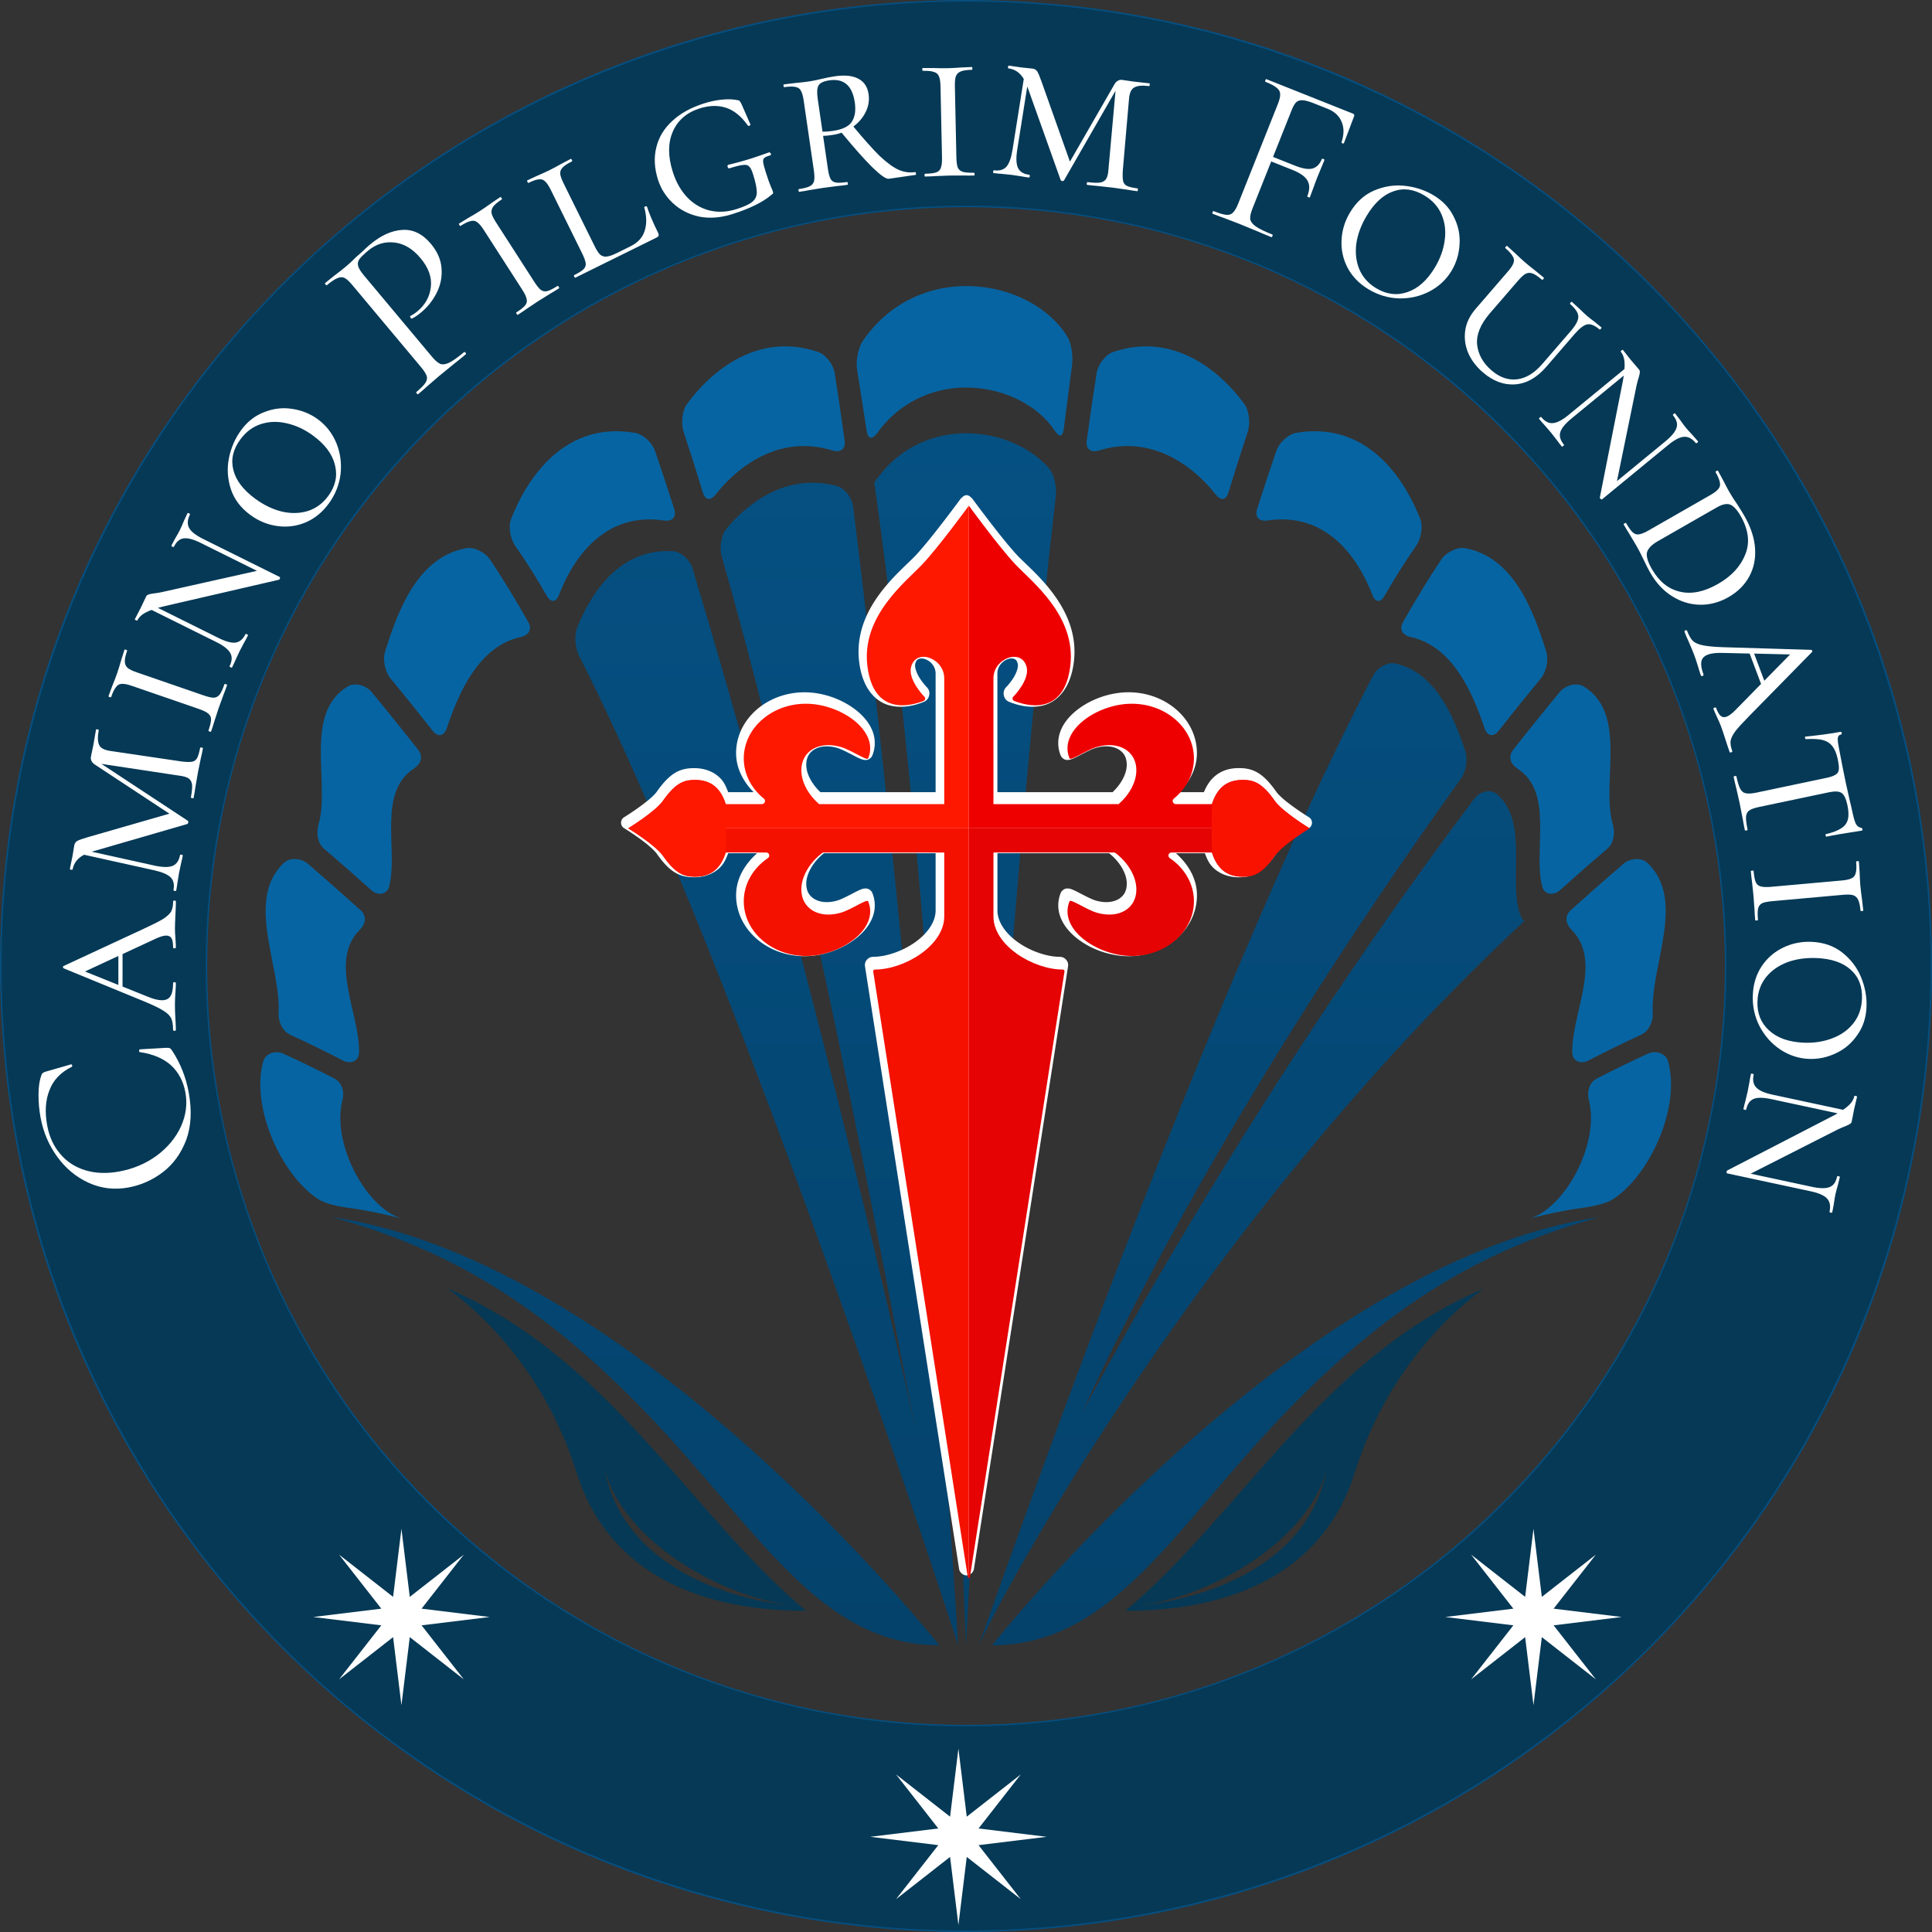 <?xml version="1.0" encoding="UTF-8"?>
<svg width="600" height="600" version="1.1" viewBox="0 0 158.75 158.75" xmlns="http://www.w3.org/2000/svg" xmlns:xlink="http://www.w3.org/1999/xlink">
 <rect x="0" y="0" width="158.75" height="158.75" fill="#333333" stroke="none"/>
 <defs>
  <linearGradient id="a" x2="1" gradientTransform="matrix(1.182e-8 -263.26 263.26 1.182e-8 146.73 263.32)" gradientUnits="userSpaceOnUse" xlink:href="#b"/>
  <linearGradient id="b" x2="1" gradientTransform="matrix(1.182e-8 -263.26 263.26 1.182e-8 146.73 263.32)" gradientUnits="userSpaceOnUse">
   <stop stop-color="rgb(4,66,107)" offset="0"/>
   <stop stop-color="rgb(5,82,133)" offset="1"/>
  </linearGradient>
 </defs>
 <g transform="translate(-62.971 -42.598)" clip-rule="evenodd" stroke-linejoin="round" stroke-miterlimit="2">
  <g fill-rule="evenodd">
   <path d="m142.35 42.598c-43.836 1.12e-4 -79.375 35.539-79.375 79.375-5.31e-4 43.836 35.539 79.377 79.375 79.377 43.836-1.1e-4 79.376-35.54 79.375-79.377-1e-4 -43.836-35.539-79.375-79.375-79.375zm0 0.254c43.699 1.11e-4 79.121 35.422 79.121 79.121 5.3e-4 43.699-35.422 79.123-79.121 79.123-43.699-1.1e-4 -79.122-35.424-79.121-79.123 1.08e-4 -43.699 35.422-79.121 79.121-79.121zm0 16.52c-34.573-3.52e-4 -62.603 28.028-62.604 62.602-3.48e-4 34.574 28.03 62.604 62.604 62.604 34.573-2.9e-4 62.602-28.03 62.602-62.604-2.9e-4 -34.573-28.029-62.601-62.602-62.602zm0 0.254c34.435 2.93e-4 62.347 27.912 62.348 62.348 3.5e-4 34.436-27.912 62.349-62.348 62.35-34.436 3.5e-4 -62.35-27.913-62.35-62.35 2.85e-4 -34.436 27.914-62.348 62.35-62.348z" color="#000000" fill="#054e7f" style="-inkscape-stroke:none;paint-order:stroke fill markers"/>
   <path d="m142.35 42.725a79.248 79.248 0 0 0-79.248 79.248 79.248 79.248 0 0 0 79.248 79.249 79.248 79.248 0 0 0 79.248-79.249 79.248 79.248 0 0 0-79.248-79.248zm0 16.773a62.476 62.476 0 0 1 62.475 62.475 62.476 62.476 0 0 1-62.475 62.476 62.476 62.476 0 0 1-62.477-62.476 62.476 62.476 0 0 1 62.477-62.475z" color="#000000" fill="#053956" style="-inkscape-stroke:none;paint-order:stroke fill markers"/>
  </g>
  <g transform="matrix(.595 0 0 .595 52.228 31.856)" fill-rule="evenodd" stroke-width=".624">
   <g transform="matrix(.713 0 0 .713 46.795 57.516)" fill="#0764a2">
    <path d="m121.36 16.896c0.634 3.972 1.277 8.364 1.925 13.11 0.225 1.642-0.812 2.381-2.395 1.892-11.023-3.406-19.186 4.184-22.553 8.495-1.02 1.306-2.03 1.216-2.513-0.369-1.234-4.04-2.471-7.946-3.708-11.68-0.522-1.573-0.355-4.053 0.611-5.398 3.557-4.951 12.732-14.377 25.372-10.141 1.571 0.526 3 2.455 3.261 4.091z"/>
    <path d="m67.996 59.8c2.042-5.346 7.773-16.179 20.253-14.337 1.639 0.242 2.529-0.645 2.027-2.224-1.257-3.954-2.497-7.717-3.715-11.255-0.539-1.567-2.276-3.23-3.91-3.503-14.748-2.466-21.63 10.696-23.964 16.68-0.602 1.543-0.139 3.901 0.818 5.254 1.952 2.76 3.987 5.993 6.085 9.628 0.829 1.435 1.815 1.305 2.406-0.243z"/>
    <path d="m49.924 50.835c-9.214 1.761-13.051 11.681-15.649 20.036-0.492 1.582-0.01 3.898 1.046 5.175 2.77 3.35 5.491 6.732 8.164 10.136 1.023 1.304 2.23 1.076 2.752-0.496 2.402-7.221 6.334-15.884 14.257-17.633 1.617-0.358 2.327-1.493 1.51-2.934-2.55-4.492-5.023-8.551-7.395-12.088-0.923-1.376-3.058-2.507-4.685-2.196z"/>
    <path d="m27.015 77.617c-8.646 5.303-3.296 18.653-5.63 26.736-0.46 1.592-0.22 3.58 1.039 4.657 3.138 2.683 6.204 5.373 9.205 8.068 1.233 1.106 3.017 0.884 3.434-0.72 1.819-7.001-2.361-18.154 4.772-22.824 1.386-0.908 1.886-2.328 0.863-3.632-2.966-3.781-5.979-7.525-9.037-11.218-1.057-1.277-3.234-1.933-4.646-1.067z"/>
    <path d="m165.73 27.71c0.534-4.166 1.063-8.272 1.6-12.289 0.22-1.643-0.066-4.246-0.949-5.648-7.14-11.341-28.731-14.789-39.525 0.839-0.941 1.364-1.416 3.889-1.168 5.527 0.398 2.643 1.04 6.554 1.863 11.947 0.25 1.638 1.082 1.775 2.053 0.433 9.499-13.131 27.916-10.107 34.353-0.483 0.921 1.378 1.563 1.317 1.773-0.326z"/>
    <path d="m37.425 180.65c-0.026-6e-3 -1.354-0.412-2.716-1.355-5.719-3.961-10.556-14.199-8.686-21.567 0.407-1.606-0.066-3.406-1.539-4.165-3.252-1.678-6.563-3.294-9.931-4.838-1.506-0.69-3.435-0.064-3.881 1.532-2.463 8.82 3.51 22.006 10.652 26.656 1.388 0.904 4.027 1.431 5.669 1.653 2.528 0.341 5.05 0.807 7.563 1.381 1.615 0.369 2.894 0.709 2.869 0.703z"/>
    <path d="m29.239 148.51c0.127-7.652-5.919-17.684 0.13-23.759 1.17-1.174 1.388-2.71 0.155-3.817-3.32-2.983-6.712-5.974-10.192-8.974-1.255-1.082-3.475-1.306-4.676-0.164-7.547 7.179-0.513 19.971-1.005 29.07-0.09 1.654 0.734 3.498 2.238 4.193 3.501 1.617 6.917 3.293 10.256 5.018 1.472 0.76 3.066 0.089 3.094-1.567z"/>
    <path d="m172.1 16.896c-0.634 3.972-1.277 8.364-1.925 13.11-0.224 1.642 0.812 2.381 2.395 1.892 11.024-3.407 19.187 4.185 22.554 8.496 1.02 1.306 2.029 1.215 2.512-0.37 1.234-4.04 2.471-7.946 3.708-11.68 0.522-1.573 0.355-4.053-0.611-5.398-3.557-4.951-12.732-14.377-25.371-10.141-1.571 0.526-3 2.455-3.262 4.091z"/>
    <path d="m227.87 60.043c2.098-3.635 4.133-6.868 6.085-9.628 0.957-1.353 1.42-3.711 0.818-5.254-2.334-5.984-9.216-19.146-23.964-16.68-1.634 0.273-3.371 1.936-3.91 3.503-1.218 3.538-2.458 7.301-3.715 11.255-0.502 1.579 0.388 2.466 2.027 2.224 12.48-1.842 18.211 8.991 20.252 14.337 0.592 1.548 1.578 1.678 2.407 0.243z"/>
    <path d="m238.85 53.031c-2.372 3.537-4.846 7.596-7.395 12.088-0.818 1.441-0.108 2.576 1.51 2.934 7.924 1.75 11.855 10.414 14.257 17.635 0.523 1.572 1.729 1.798 2.752 0.495 2.673-3.405 5.393-6.787 8.163-10.136 1.056-1.277 1.539-3.594 1.047-5.176-2.598-8.355-6.435-18.275-15.649-20.036-1.627-0.311-3.762 0.82-4.685 2.196z"/>
    <path d="m261.8 78.684c-3.058 3.693-6.071 7.437-9.038 11.218-1.022 1.304-0.522 2.724 0.864 3.632 7.133 4.67 2.952 15.823 4.772 22.824 0.417 1.604 2.201 1.826 3.434 0.72 3.001-2.695 6.067-5.385 9.205-8.068 1.259-1.077 1.499-3.065 1.039-4.657-2.334-8.084 3.016-21.434-5.631-26.736-1.413-0.866-3.588-0.21-4.645 1.067z"/>
    <path d="m258.9 179.94c2.513-0.574 5.035-1.04 7.563-1.381 1.642-0.222 4.281-0.749 5.669-1.653 7.142-4.65 13.115-17.836 10.651-26.656-0.446-1.596-2.375-2.222-3.881-1.532-3.368 1.544-6.678 3.16-9.931 4.838-1.473 0.759-1.945 2.559-1.538 4.165 1.87 7.368-2.967 17.606-8.686 21.567-1.362 0.943-2.689 1.349-2.714 1.355-0.026 6e-3 1.252-0.334 2.867-0.703z"/>
    <path d="m267.31 150.08c3.338-1.725 6.755-3.401 10.256-5.018 1.504-0.695 2.328-2.539 2.238-4.193-0.492-9.099 6.542-21.891-1.006-29.07-1.201-1.142-3.421-0.918-4.675 0.164-3.48 3-6.872 5.991-10.192 8.974-1.233 1.107-1.015 2.643 0.154 3.817 6.05 6.075 4e-3 16.107 0.131 23.759 0.028 1.656 1.622 2.327 3.094 1.567z"/>
   </g>
   <g transform="matrix(.713 0 0 .713 46.795 57.516)" fill="#053956" fill-rule="nonzero">
    <path d="m76.785 229.17c3.625 14 22.435 24.75 36.625 26.5-15.557-1.587-33.375-9.125-36.625-26.5zm-30.424-34.961c2.893 2.169 17.962 13.171 25.043 35.749 5.571 17.765 21.481 26.686 44.381 26.684-22.66-19.044-37.966-48.934-69.424-62.433z"/>
    <path d="m216.68 229.17c-3.625 14-22.436 24.75-36.625 26.5 15.555-1.587 33.375-9.125 36.625-26.5zm30.423-34.961c-2.893 2.169-17.962 13.171-25.043 35.749-5.571 17.765-21.481 26.686-44.38 26.684 22.659-19.044 37.965-48.934 69.423-62.433z"/>
   </g>
   <g clip-rule="evenodd" fill="url(#a)" fill-rule="evenodd" stroke-linejoin="round" stroke-miterlimit="2">
    <path transform="matrix(.713 0 0 .713 46.795 57.516)" d="m121.72 38.773c-10.171-2.695-17.816 4-21.333 8.305-1.048 1.283-1.372 3.728-0.917 5.321 18.05 63.181 29.667 130.2 37.634 169.45-8.448-38.748-25.457-108.04-43.298-167.16-0.479-1.587-2.185-3.186-3.839-3.28-10.927-0.617-16.28 9.283-18.474 14.77-0.615 1.539-0.394 4.015 0.356 5.493 31.377 61.759 73.431 191.64 73.431 191.64s-6.388-108.39-20.355-220.59c-0.204-1.644-1.604-3.53-3.205-3.954z"/>
    <path transform="matrix(.713 0 0 .713 46.795 57.516)" d="m67.821 75.513c-0.766-1.47-2.757-2.699-4.373-2.332-7.574 1.718-11.186 9.942-13.505 16.99-0.518 1.574-0.115 3.949 0.851 5.294 44.424 61.831 67.222 109.02 73.354 122.83 0.027 0.058-30.855-59.111-75.995-119.01-0.998-1.323-3.087-1.882-4.338-0.796-5.81 5.042-2.644 15.087-4.091 21.923-0.343 1.621-1.083 2.743-1.184 2.651s0.802 0.747 2.007 1.884c61.59 58.1 99.35 128.84 103.64 138.38-3.785-10.325-43.478-124.67-76.37-187.8z"/>
    <path transform="matrix(.713 0 0 .713 46.795 57.516)" d="m162.78 35.23c-7.027-7.863-22.743-10.036-31.934 0.535-1.088 1.25-1.817 2.369-1.82 2.346-2e-3 -0.023 0.184 1.289 0.413 2.93 4.72 33.905 12.567 101.25 17.347 222.28 0 0 6.278-126.4 17.417-222.69 0.19-1.646-0.319-4.161-1.423-5.397z"/>
    <path transform="matrix(.713 0 0 .713 46.795 57.516)" d="m38.337 128.99c-1.212-1.129-3.289-1.196-4.168 0.209-3.924 6.275 1.154 15.458 1.011 22.547-0.033 1.657 0.709 3.65 2.121 4.518 47.522 29.192 67.315 54.723 84.47 77.189 0 0-32.975-40.425-85.448-73.263-1.405-0.879-3.192-0.373-3.497 1.255-1.111 5.935 2.176 13.444 6.565 18.304 1.111 1.23 3.435 2.483 5.002 3.02 52.766 18.063 98.451 80.55 98.451 80.55s-0.038-0.071-0.093-0.174c-20.518-38.86-51.761-85.1-104.41-134.16z"/>
    <path transform="matrix(.713 0 0 .713 46.795 57.516)" d="m24.013 180.39c22.406 6.244 40.504 16.635 61.473 38.571 20.968 21.935 32.951 44.353 56.127 44.353 0 0-58.8-74.245-117.6-82.924z"/>
    <path transform="matrix(.713 0 0 .713 46.795 57.516)" d="m168.53 42.727c-13.968 112.2-20.354 220.59-20.354 220.59s42.054-129.88 73.43-191.64c0.75-1.478 0.971-3.954 0.356-5.493-2.194-5.487-7.547-15.387-18.474-14.77-1.654 0.094-3.361 1.693-3.839 3.28-17.841 59.128-34.85 128.41-43.298 167.16 7.968-39.258 19.584-106.27 37.634-169.45 0.455-1.593 0.131-4.038-0.917-5.321-3.517-4.305-11.162-11-21.333-8.305-1.601 0.424-3.001 2.31-3.205 3.954z"/>
    <path transform="matrix(.713 0 0 .713 46.795 57.516)" d="m149.27 263.32c4.293-9.539 42.054-80.276 103.64-138.38 1.205-1.137 2.108-1.976 2.007-1.884s-0.841-1.03-1.184-2.651c-1.448-6.836 1.719-16.881-4.091-21.923-1.251-1.086-3.34-0.527-4.337 0.796-45.142 59.904-76.023 119.07-75.996 119.01 6.133-13.805 28.93-60.998 73.354-122.83 0.966-1.345 1.369-3.72 0.851-5.294-2.318-7.048-5.932-15.272-13.505-16.99-1.616-0.367-3.608 0.862-4.373 2.332-32.892 63.133-72.586 177.48-76.37 187.8z"/>
    <path transform="matrix(.713 0 0 .713 46.795 57.516)" d="m150.71 263.14c-0.056 0.103-0.093 0.174-0.093 0.174s45.684-62.487 98.449-80.55c1.568-0.537 3.892-1.79 5.003-3.02 4.389-4.86 7.676-12.369 6.565-18.304-0.305-1.628-2.092-2.134-3.496-1.255-52.498 32.869-86.232 74.288-86.232 74.288 17.341-22.713 37.007-48.577 85.253-78.215 1.412-0.867 2.154-2.86 2.12-4.517-0.143-7.089 4.935-16.272 1.012-22.547-0.878-1.405-2.956-1.338-4.168-0.209-52.653 49.055-83.896 95.295-104.41 134.16z"/>
    <path transform="matrix(.713 0 0 .713 46.795 57.516)" d="m151.85 263.32c23.176 0 35.159-22.418 56.127-44.353 20.968-21.936 39.067-32.327 61.472-38.571-58.8 8.679-117.6 82.924-117.6 82.924z"/>
   </g>
  </g>
  <g fill="#ffffff">
   <path d="m135.09 121.82 2e-3 4e-3c1.6e-4 1e-3 -2e-3 9e-4 -2e-3 2e-3z" color="#000000" style="-inkscape-stroke:none"/>
   <path d="m146.41 99.805c-4.8e-4 5.49e-4 4.9e-4 0.001 0 2e-3l-0.019 0.021s0.019-0.023 0.019-0.023z" color="#000000" style="-inkscape-stroke:none"/>
   <path d="m138.37 99.805c5.2e-4 5.16e-4 0.019 0.023 0.019 0.023l-0.019-0.021c-4.8e-4 -5.46e-4 4.9e-4 -0.001 0-2e-3z" color="#000000" style="-inkscape-stroke:none"/>
   <path d="m142.39 83.285a0.529 0.529 0 0 0-0.41 0.252l-0.018-0.033s-2.476 3.377-3.754 4.734c-1.249 1.327-5.169 4.299-4.644 8.719 0.266 2.238 1.367 3.321 2.533 3.611s2.273-0.092 2.791-0.301c0.453-0.182 0.598-0.802 0.273-1.166a0.529 0.529 0 0 0-0.019-0.021s-0.31-0.313-0.586-0.74c-0.276-0.427-0.449-0.932-0.377-1.207 0.068-0.258 0.163-0.336 0.289-0.389 0.126-0.052 0.321-0.056 0.537 0.021 0.432 0.155 0.854 0.596 0.844 1.195a0.529 0.529 0 0 0 0 0.008v9.723h-9.465c-0.704-0.666-1.164-1.511-1.164-2.246 0-0.62 0.251-1.021 0.684-1.275s1.084-0.341 1.863-0.115c0.33 0.096 0.864 0.372 1.311 0.605 0.223 0.117 0.425 0.221 0.617 0.297 0.096 0.038 0.184 0.073 0.328 0.086 0.072 6e-3 0.164 0.012 0.289-0.035 0.125-0.047 0.275-0.18 0.334-0.324 0.287-0.697 0.256-1.427-2e-3 -2.062-0.257-0.635-0.723-1.184-1.295-1.643-1.145-0.918-2.737-1.496-4.279-1.496-3.061 0-5.615 2.205-5.615 5 0 1.252 0.595 2.339 1.438 3.209h-2.086c-0.155-0.387-0.3-0.796-0.66-1.158-0.473-0.476-1.191-0.818-2.131-0.818-0.487 0-1.009 0.063-1.523 0.357-0.514 0.295-0.998 0.786-1.551 1.574-0.055 0.078-0.141 0.178-0.248 0.287-0.533 0.542-1.563 1.252-2.094 1.596-0.106 0.069-0.192 0.123-0.252 0.16-0.03 0.019-0.053 0.033-0.068 0.043-8e-3 5e-3 -0.014 9e-3 -0.018 0.012-4e-3 2e-3 -6e-3 2e-3 -6e-3 2e-3a0.529 0.529 0 0 0-0.031 0.883c1.4e-4 1e-4 0.163 0.101 0.375 0.238 0.319 0.206 0.814 0.537 1.277 0.893 0.463 0.355 0.9 0.756 1.064 0.99 0.553 0.788 1.036 1.28 1.551 1.574 0.514 0.294 1.036 0.357 1.523 0.357 0.939 0 1.658-0.342 2.131-0.818 0.36-0.363 0.505-0.771 0.66-1.158h2.377c-1.007 0.897-1.728 2.073-1.728 3.459 0 2.795 2.554 5.002 5.615 5.002 1.542 0 3.135-0.578 4.279-1.496 0.572-0.459 1.037-1.009 1.295-1.645s0.289-1.366 2e-3 -2.062c-0.059-0.144-0.209-0.275-0.334-0.322-0.125-0.047-0.217-0.043-0.289-0.037-0.144 0.013-0.232 0.048-0.328 0.086-0.193 0.076-0.394 0.18-0.617 0.297-0.447 0.234-0.98 0.512-1.311 0.607-0.779 0.226-1.431 0.137-1.863-0.117-0.432-0.255-0.684-0.653-0.684-1.273 0-0.834 0.585-1.809 1.453-2.498h9.176v4.697c0 0.959-0.684 1.914-1.715 2.639-1.031 0.724-2.377 1.177-3.434 1.178a0.529 0.529 0 0 0-2e-3 0c-0.382 9.3e-4 -0.712 0.367-0.654 0.758a0.529 0.529 0 0 0 0 4e-3l7.734 49.521c0.036 0.304 0.346 0.543 0.611 0.543 0.264 0 0.571-0.239 0.609-0.539l7.736-49.525a0.529 0.529 0 0 0 0-4e-3c0.058-0.392-0.274-0.757-0.656-0.758-1.056-8.8e-4 -2.402-0.453-3.434-1.178-1.031-0.724-1.715-1.68-1.715-2.639v-4.697h9.176c0.868 0.689 1.453 1.664 1.453 2.498 0 0.62-0.251 1.019-0.684 1.273-0.432 0.255-1.086 0.343-1.865 0.117-0.33-0.096-0.862-0.374-1.309-0.607-0.223-0.117-0.425-0.221-0.617-0.297-0.096-0.038-0.184-0.073-0.328-0.086-0.072-6e-3 -0.164-0.01-0.289 0.037-0.125 0.047-0.275 0.178-0.334 0.322-0.287 0.697-0.256 1.427 2e-3 2.062 0.257 0.635 0.721 1.185 1.293 1.645 1.145 0.918 2.739 1.496 4.281 1.496 3.061 0 5.615-2.207 5.615-5.002 0-1.386-0.723-2.562-1.73-3.459h2.377c0.155 0.387 0.3 0.796 0.66 1.158 0.473 0.476 1.191 0.818 2.131 0.818 0.487 0 1.009-0.063 1.523-0.357 0.514-0.294 1-0.786 1.553-1.574 0.164-0.234 0.601-0.635 1.064-0.99 0.463-0.355 0.957-0.686 1.275-0.893 0.212-0.137 0.363-0.228 0.363-0.229a0.529 0.529 0 0 0-6e-3 -0.885c-2e-4 -1.3e-4 -0.145-0.087-0.357-0.225-0.212-0.137-0.501-0.332-0.809-0.551-0.143-0.102-0.292-0.209-0.438-0.32l-4e-3 -4e-3c-5e-3 -4e-3 -6e-3 -3e-3 -0.01-6e-3 2e-3 2e-3 -0.012-9e-3 -0.016-0.012-2.7e-4 -1.9e-4 -4e-3 -4e-3 -4e-3 -4e-3l-6e-3 -6e-3c-4e-3 -3e-3 -3e-3 -2e-3 -8e-3 -6e-3l-8e-3 -6e-3c-0.147-0.113-0.29-0.227-0.42-0.338-0.139-0.119-0.266-0.235-0.373-0.344-0.107-0.109-0.192-0.209-0.246-0.287-0.138-0.197-0.274-0.375-0.404-0.535-0.131-0.16-0.257-0.306-0.385-0.436-0.127-0.129-0.254-0.242-0.381-0.342-0.126-0.1-0.254-0.188-0.383-0.262-0.129-0.074-0.259-0.133-0.389-0.182-0.13-0.048-0.259-0.085-0.387-0.111-0.128-0.026-0.255-0.043-0.379-0.053a0.529 0.529 0 0 0-2e-3 0c-0.122-9e-3 -0.245-0.012-0.367-0.012-0.116 0-0.23 4e-3 -0.342 0.014-0.112 0.01-0.219 0.024-0.32 0.043-0.104 0.019-0.205 0.044-0.301 0.072-0.096 0.028-0.189 0.059-0.279 0.096-0.09 0.037-0.176 0.078-0.256 0.121-0.081 0.043-0.158 0.09-0.232 0.141-0.148 0.1-0.282 0.213-0.4 0.332-0.118 0.119-0.221 0.244-0.312 0.373-0.091 0.129-0.169 0.262-0.238 0.393a0.529 0.529 0 0 0-2e-3 0c-0.069 0.131-0.128 0.259-0.18 0.387-8.2e-4 2e-3 -1e-3 4e-3 -2e-3 6e-3h-2.012c0.843-0.87 1.439-1.957 1.439-3.209 0-2.795-2.554-5-5.615-5-1.542 0-3.136 0.576-4.281 1.494-0.572 0.459-1.036 1.009-1.293 1.645-0.257 0.635-0.289 1.366-2e-3 2.062 0.059 0.144 0.209 0.275 0.334 0.322 0.125 0.047 0.217 0.043 0.289 0.037 0.144-0.013 0.232-0.048 0.328-0.086 0.193-0.076 0.394-0.18 0.617-0.297 0.447-0.234 0.978-0.51 1.309-0.605 0.779-0.226 1.433-0.139 1.865 0.115s0.684 0.655 0.684 1.275c0 0.735-0.46 1.58-1.164 2.246h-9.465v-9.723a0.529 0.529 0 0 0 0-0.008c-0.01-0.6 0.41-1.04 0.842-1.195 0.216-0.077 0.413-0.074 0.539-0.021 0.126 0.052 0.222 0.13 0.289 0.389 0.072 0.275-0.103 0.78-0.379 1.207-0.276 0.427-0.584 0.74-0.584 0.74a0.529 0.529 0 0 0-0.019 0.021c-0.325 0.364-0.182 0.984 0.271 1.166 0.518 0.209 1.625 0.591 2.791 0.301s2.27-1.373 2.535-3.611c0.524-4.42-3.397-7.392-4.646-8.719-1.278-1.357-3.752-4.734-3.752-4.734l-0.016 0.031a0.529 0.529 0 0 0-0.412-0.25z" color="#000000" style="-inkscape-stroke:none"/>
  </g>
  <g transform="matrix(.015 0 0 .015 102.68 76.367)" stroke-width=".214">
   <path transform="matrix(.133 0 0 -.133 0 8e3)" d="m32599 44094c-532 758-880.3 859.6-1330.8 859.6-826.2 0-1111.9-558.2-1256.8-996h-1486.9c-118.3 0-176.4 150.3-84.3 224.5 510.1 411.4 830.1 1001.6 830.1 1658.2 0 1243.8-1146.9 2252.1-2561.8 2252.1-1414.8 0-3035.5-1102-2561.9-2252.1 46.4-112.5 697.1 346.5 1128.5 471.7 896.9 260.3 1624.1-167.9 1624.1-956.4 0-497-292.1-1015.4-730.5-1398h-5155.4v5163.2c-14.1 850.7 1160.5 1273 1365.3 488.7 140.8-538.9-554.1-1236.6-554.1-1236.6-47.3-53-27.9-136.2 38-162.7 471.7-190.2 2066.5-667 2317.9 1451.6 244 2056.5-1593.6 3458.9-2269.3 4176.7-675.7 717.9-1911.3 2410.9-1911.3 2410.9v-13288h14031c-0.4 0.2-1114.6 680.3-1431.7 1132.4" fill="#ef0000"/>
   <path transform="matrix(.133 0 0 -.133 0 8e3)" d="m7400.8 44094c531.97 758 880.33 859.6 1330.7 859.6 826.25 0 1112-558.2 1256.9-996h1486.9c118.3 0 176.4 150.3 84.3 224.5-510.1 411.4-830.1 1001.6-830.1 1658.2 0 1243.8 1146.9 2252.1 2561.8 2252.1 1414.8 0 3035.5-1102 2561.8-2252.1-46.3-112.5-697 346.5-1128.4 471.7-896.9 260.3-1624.1-167.9-1624.1-956.4 0-497 292.1-1015.4 730.5-1398h5155.4v5163.2c14.1 850.7-1160.5 1273-1365.3 488.7-140.8-538.9 554.1-1236.6 554.1-1236.6 47.3-53 27.9-136.2-38-162.7-471.7-190.2-2066.5-667-2317.9 1451.6-244 2056.5 1593.6 3458.9 2269.3 4176.7 675.7 717.9 1911.3 2410.9 1911.3 2410.9v-13288h-14031c0.33 0.2 1114.6 680.3 1431.7 1132.4" fill="#ff1800"/>
   <path transform="matrix(.133 0 0 -.133 0 8e3)" d="m2e4 42961v-30883c20 0 40 12.7 43.1 38.2l3896.7 24951c6 40.9-26.1 76.1-67.4 76.2-1208.1 0.8-2858.9 980.4-2858.9 2188.8v2632.3h4999.2c525-388.7 886.7-970.2 886.7-1524.4 0-788.6-727.2-1216.7-1624.1-956.4-431.4 125.2-1082.1 584.2-1128.5 471.7-473.6-1150.1 1147.1-2252.1 2561.9-2252.1 1414.9 0 2561.8 1008.3 2561.8 2252.1 0 724.4-389.9 1367.7-994.7 1779.2-102.9 70.1-54.1 229.9 70.4 229.9h1665.4c144.9-437.7 430.6-995.9 1256.8-995.9 450.4 0 798.8 101.5 1330.8 859.6 317.1 451.9 1431.3 1132.1 1431.7 1132.3h-14031" fill="#e50303"/>
   <path transform="matrix(.133 0 0 -.133 0 8e3)" d="m5969.1 42961c0.33-0.2 1114.6-680.4 1431.7-1132.3 531.97-758.1 880.34-859.6 1330.7-859.6 826.25 0 1112 558.2 1256.9 995.9h1665.4c124.5 0 173.3-159.8 70.4-229.9-604.8-411.5-994.7-1054.8-994.7-1779.2 0-1243.8 1146.9-2252.1 2561.8-2252.1 1414.8 0 3035.5 1102 2561.8 2252.1-46.3 112.5-697-346.5-1128.4-471.7-896.9-260.3-1624.1 167.8-1624.1 956.4 0 554.2 361.7 1135.7 886.7 1524.4h4999.2v-2632.3c0-1208.4-1650.8-2188-2858.9-2188.8-41.3-0.1-73.4-35.3-67.4-76.2l3896.7-24951c3.1-25.5 23.1-38.2 43.1-38.2v30883h-14031" fill="#f41100"/>
   <path transform="matrix(.133 0 0 -.133 0 8e3)" d="m32599 44094c-532 758-880.3 859.6-1330.8 859.6-826.2 0-1111.9-558.2-1256.8-996h-0.3c-7.4-328.1-11.1-660.3-11.1-996s3.7-667.9 11.1-996h0.3c144.9-437.7 430.6-995.9 1256.8-995.9 450.5 0 798.8 101.5 1330.8 859.6 317.1 451.9 1431.4 1132.1 1431.7 1132.3-0.3 0.2-1114.6 680.3-1431.7 1132.4" fill="#f91200"/>
   <path transform="matrix(.133 0 0 -.133 0 8e3)" d="m7400.8 44094c531.97 758 880.33 859.6 1330.7 859.6 826.25 0 1112-558.2 1256.9-996h0.31c7.35-328.1 11.1-660.3 11.1-996s-3.75-667.9-11.1-996h-0.31c-144.91-437.7-430.62-995.9-1256.9-995.9-450.41 0-798.77 101.5-1330.7 859.6-317.13 451.9-1431.4 1132.1-1431.7 1132.3 0.29 0.2 1114.6 680.3 1431.7 1132.4" fill="#ff1800"/>
  </g>
  <g fill="#ffffff" fill-rule="evenodd">
   <path d="m66.301 134.41q-0.166-0.899-0.166-1.849-3.71e-4 -0.949 0.218-1.551 0.044-0.182 0.131-0.237 0.065-0.07 0.267-0.127l2.061-0.592q0.056-0.01 0.092 0.08 0.017 0.094-0.036 0.123-1.367 0.678-1.835 1.926-0.49 1.233-0.186 2.882 0.262 1.424 1.096 2.375 0.815 0.954 2.065 1.325 1.25 0.37 2.749 0.095 1.742-0.321 3.092-1.305 1.346-1.003 1.983-2.38 0.634-1.395 0.372-2.819-0.248-1.349-1.162-2.208-0.932-0.855-2.565-1.097-0.056 0.01-0.07-0.065-0.01-0.056 0.002-0.097 0.008-0.06 0.046-0.067l2.166-0.127q0.232-4e-3 0.317 0.038 0.063 0.027 0.169 0.182 1.022 1.555 1.367 3.429 0.414 2.248-0.206 3.932-0.642 1.668-1.916 2.639-1.274 0.971-2.829 1.257-1.724 0.317-3.268-0.386-1.544-0.704-2.583-2.14-1.039-1.436-1.37-3.235zm10.895-17.737q3.5e-5 -0.076 0.114-0.076 0.114 6e-5 0.114 0.076-1.59e-4 0.343-0.039 1.105-0.038 0.762-0.039 1.105-1.41e-4 0.305 0.038 0.8 0.038 0.495 0.038 0.762-3.5e-5 0.076-0.114 0.076-0.114-5e-5 -0.114-0.076 2.29e-4 -0.495-0.114-0.724-0.133-0.248-0.457-0.248-0.286-1.4e-4 -0.8 0.228l-2.782 1.294-0.001 2.667 2.038 0.82q0.724 0.305 1.2 0.305 0.495 2.3e-4 0.705-0.343 0.21-0.343 0.21-1.048 4.4e-5 -0.095 0.114-0.095 0.114 5e-5 0.114 0.095-1.32e-4 0.286-0.038 0.781-0.038 0.533-0.039 0.991-2.21e-4 0.476 0.038 1.124 0.038 0.572 0.038 0.915-4.4e-5 0.095-0.114 0.095-0.114-6e-5 -0.114-0.095 2.65e-4 -0.591-0.152-0.934-0.171-0.343-0.647-0.629-0.476-0.305-1.486-0.725l-6.686-2.747q-0.076-0.038-0.076-0.114 3.5e-5 -0.076 0.076-0.095l6.593-3.064q1.067-0.495 1.544-0.78 0.476-0.305 0.667-0.609 0.172-0.324 0.172-0.838zm-7.242 5.75 2.743 1.106 0.001-2.381zm9.469-18.383q7e-3 -0.037 0.119-0.016 0.112 0.021 0.105 0.059-0.099 0.524-0.174 0.82l-0.226 1.101-0.221 1.277q-0.041 0.322-0.147 0.884-7e-3 0.037-0.119 0.016-0.112-0.021-0.105-0.059 0.13-0.693 0.1-1.047-0.049-0.358-0.29-0.52-0.241-0.162-0.81-0.23l-6.352-0.961 7.09 4.667q0.068 0.051 0.05 0.145-0.021 0.112-0.103 0.136l-7.75 2.246-0.082 0.023 5.211 1.154q0.989 0.205 1.454 2e-3 0.465-0.203 0.591-0.878 0.011-0.056 0.123-0.035 0.112 0.021 0.102 0.077-0.074 0.393-0.131 0.596l-0.174 0.82-0.129 0.79q-0.027 0.247-0.108 0.678-7e-3 0.037-0.119 0.016-0.112-0.021-0.105-0.059 0.13-0.693-0.229-1.051-0.359-0.358-1.345-0.582l-5.769-1.278q-0.795 0.413-0.943 1.199-0.011 0.056-0.123 0.035-0.112-0.021-0.102-0.077l0.212-1.026 0.15-0.902q0.046-0.243 0.242-0.362 0.197-0.118 0.893-0.317l6.681-1.924-6.089-4.013q-0.192-0.114-0.295-0.288-0.099-0.193-0.068-0.362l0.205-0.989 0.217-1.258q7e-3 -0.037 0.119-0.016 0.112 0.021 0.105 0.059-0.158 0.843 0.04 1.229 0.18 0.383 0.936 0.486l5.809 0.859q0.587 0.072 0.867 0.027 0.28-0.044 0.423-0.289 0.146-0.263 0.259-0.862zm0.282-4.301q0.558 0.193 0.842 0.189 0.289-0.021 0.473-0.26 0.183-0.239 0.394-0.852 0.012-0.036 0.12 0.001 0.108 0.037 0.096 0.073-0.174 0.504-0.291 0.786l-0.409 1.129-0.348 1.069q-0.088 0.312-0.268 0.835-0.012 0.036-0.12-1e-3 -0.108-0.037-0.096-0.073 0.211-0.612 0.214-0.914 0.003-0.301-0.218-0.478-0.215-0.195-0.773-0.388l-5.511-1.9q-0.54-0.186-0.83-0.165-0.283 3e-3 -0.473 0.26-0.201 0.233-0.406 0.827-0.012 0.036-0.12-0.001-0.108-0.037-0.096-0.073l0.304-0.822q0.26-0.636 0.402-1.05 0.161-0.468 0.361-1.165l0.249-0.781q0.012-0.036 0.12 0.001 0.108 0.037 0.096 0.073-0.199 0.576-0.19 0.902 0.009 0.325 0.242 0.527 0.221 0.177 0.761 0.363zm-1.331-14.964q0.025-0.051 0.128-2.64e-4 0.102 0.051 0.077 0.102-0.314 0.631-0.074 1.091 0.24 0.459 1.144 0.909l6.313 3.135q0.034 0.017 0.009 0.111-0.025 0.094-0.076 0.111l-9.588 2.215q-0.128 0.043-0.366 0.095l4.982 2.475q0.904 0.449 1.407 0.38 0.503-0.07 0.816-0.701 0.017-0.034 0.119 0.017t0.085 0.085q-0.186 0.375-0.305 0.572l-0.373 0.708-0.347 0.742q-0.093 0.23-0.288 0.623-0.017 0.034-0.119-0.017-0.102-0.051-0.085-0.085 0.314-0.631 0.065-1.074-0.24-0.459-1.144-0.909l-5.324-2.644q-0.494 0.18-0.766 0.385-0.272 0.205-0.408 0.478-0.017 0.034-0.119-0.017-0.102-0.051-0.085-0.085l0.492-0.947 0.432-0.913q0.059-0.119 0.161-0.154 0.111-0.051 0.409-0.095 0.29-0.026 0.715-0.113l7.825-1.751-4.607-2.288q-0.904-0.449-1.407-0.38-0.494 0.052-0.808 0.684-0.025 0.051-0.128 2.65e-4 -0.102-0.051-0.077-0.102l0.305-0.572q0.254-0.427 0.39-0.7 0.136-0.273 0.339-0.768zm11.605-0.794q-0.787 1.076-1.913 1.551-1.115 0.459-2.313 0.29-1.198-0.169-2.198-0.9-1.199-0.877-1.611-2.122-0.415-1.272-0.164-2.551 0.263-1.295 0.994-2.294 0.787-1.076 1.922-1.498 1.13-0.448 2.291-0.26 1.172 0.173 2.095 0.848 1.03 0.754 1.532 1.971 0.487 1.206 0.339 2.538-0.163 1.32-0.973 2.428zm-0.03-0.636q0.877-1.199 0.549-2.525-0.317-1.341-1.809-2.433-1.03-0.754-2.146-1.003-1.104-0.265-2.118 0.056-1.014 0.321-1.711 1.274-0.9 1.23-0.565 2.514 0.32 1.273 1.796 2.353 1.061 0.776 2.181 1.052 1.131 0.261 2.133-0.044 1.014-0.321 1.688-1.243zm8.524-11.428q0.391 0.468 0.692 0.589 0.303 0.094 0.727-0.111 0.439-0.218 1.213-0.866 0.044-0.037 0.117 0.051 0.073 0.088 0.029 0.124-0.599 0.501-0.947 0.768l-1.283 1.049-0.967 0.834q-0.265 0.247-0.733 0.638-0.029 0.024-0.103-0.063-0.073-0.088-0.044-0.112 0.555-0.465 0.742-0.746 0.202-0.293 0.118-0.571-0.096-0.293-0.463-0.731l-5.662-6.764q-0.367-0.438-0.626-0.569-0.259-0.131-0.583 0.016-0.322 0.12-0.877 0.585-0.029 0.024-0.103-0.063-0.073-0.088-0.044-0.112l0.743-0.597q0.638-0.484 1.003-0.79 0.365-0.306 0.781-0.729 0.175-0.147 0.543-0.479 0.355-0.347 0.633-0.58 1.344-1.125 2.649-1.199 1.319-0.086 2.347 1.141 0.807 0.964 0.875 2.025 0.083 1.049-0.393 1.994-0.476 0.945-1.265 1.605-0.424 0.355-0.762 0.514-0.044 0.037-0.105-0.036-0.037-0.044-0.059-0.1-0.007-0.068 0.034-0.078 0.283-0.137 0.575-0.382 0.964-0.807 1.096-1.986 0.146-1.191-0.844-2.374-0.966-1.154-2.144-1.286-1.191-0.146-2.17 0.673-0.526 0.44-0.711 0.694-0.185 0.254-0.104 0.559 0.069 0.29 0.485 0.787zm8.402-6.159q0.32 0.497 0.544 0.669 0.24 0.162 0.532 0.088 0.292-0.075 0.837-0.425 0.032-0.021 0.094 0.075 0.062 0.096 0.03 0.117-0.449 0.289-0.715 0.438l-1.02 0.634-0.935 0.624q-0.262 0.191-0.727 0.49-0.032 0.021-0.094-0.075-0.062-0.096-0.03-0.117 0.545-0.351 0.733-0.585 0.189-0.235 0.124-0.511-0.048-0.286-0.368-0.783l-3.155-4.902q-0.309-0.481-0.55-0.643-0.224-0.173-0.532-0.088-0.302 0.059-0.831 0.399-0.032 0.021-0.094-0.075-0.062-0.096-0.03-0.117l0.747-0.458q0.597-0.339 0.966-0.576 0.417-0.268 1.005-0.692l0.679-0.459q0.032-0.021 0.094 0.075 0.062 0.096 0.03 0.117-0.513 0.33-0.707 0.591-0.194 0.261-0.136 0.563 0.064 0.276 0.374 0.756zm4.957-2.932q0.245 0.495 0.448 0.692 0.221 0.189 0.527 0.165 0.324-0.032 0.853-0.294l1.127-0.557q0.905-0.447 1.157-1.272 0.268-0.834-0.033-1.917-0.017-0.034 0.051-0.068 0.051-0.025 0.094-0.025 0.06-0.008 0.076 0.026 0.268 0.845 0.918 2.16 0.068 0.137 0.033 0.239-0.026 0.077-0.163 0.144l-6.679 3.298q-0.034 0.017-0.085-0.086-0.051-0.102-0.017-0.119 0.564-0.278 0.778-0.49 0.214-0.212 0.181-0.493-0.041-0.298-0.294-0.811l-2.581-5.227q-0.253-0.512-0.474-0.701-0.204-0.197-0.502-0.156-0.307 0.024-0.853 0.294-0.034 0.017-0.085-0.086-0.051-0.102-0.017-0.119l0.777-0.363q0.666-0.286 1.025-0.464 0.427-0.211 1.059-0.566l0.709-0.371q0.051-0.025 0.102 0.077 0.051 0.102-5.2e-4 0.128-0.564 0.278-0.769 0.507-0.214 0.212-0.19 0.519 0.033 0.281 0.286 0.794zm11.317-2.636q-1.453 0.46-2.733 0.206-1.267-0.278-2.147-1.099-0.879-0.821-1.23-1.929-0.449-1.417-0.141-2.653 0.302-1.255 1.31-2.174 1.002-0.937 2.601-1.443 0.763-0.242 1.499-0.315 0.736-0.073 1.295 0.05 0.126 0.02 0.173 0.105 0.065 0.079 0.135 0.237l0.722 1.65q0.017 0.054-0.086 0.107-0.091 0.029-0.126-0.02-0.796-1.127-1.78-1.455-0.983-0.328-2.182 0.051-1.598 0.506-2.21 1.919-0.599 1.389 5e-3 3.296 0.397 1.253 1.18 2.084 0.777 0.813 1.821 1.082 1.062 0.263 2.243-0.111 0.908-0.288 1.274-0.583 0.384-0.302 0.386-0.802-4e-3 -0.518-0.315-1.499-0.15-0.472-0.316-0.619-0.154-0.171-0.498-0.122-0.332 0.025-1.113 0.272-0.109 0.035-0.155-0.111-0.017-0.054-0.011-0.097 0.019-0.066 0.055-0.077 0.967-0.226 1.93-0.531 0.436-0.138 1.442-0.496 0.036-0.011 0.072 0.037 0.048 0.025 0.059 0.061 0.04 0.127-0.051 0.156-0.369 0.097-0.491 0.216-0.122 0.119-0.084 0.366 0.033 0.229 0.217 0.811 0.259 0.817 0.399 1.133 0.14 0.315 0.18 0.443 0.035 0.109 0.01 0.157-0.012 0.024-0.14 0.124-1.038 0.888-3.199 1.573zm15.031-3.45q0.038-0.005 0.054 0.108 0.016 0.113-0.021 0.119l-2.206 0.321q-0.339 0.049-1.371-0.956-1.013-1.008-2.51-2.831-0.347 0.128-0.8 0.193-0.471 0.069-0.722 0.067l0.392 2.696q0.085 0.584 0.218 0.835 0.133 0.25 0.429 0.303 0.297 0.053 0.938-0.04 0.038-0.005 0.054 0.108 0.016 0.113-0.021 0.119-0.528 0.077-0.813 0.099l-1.19 0.154-1.11 0.181q-0.318 0.065-0.865 0.145-0.038 0.005-0.054-0.108-0.016-0.113 0.021-0.119 0.622-0.09 0.891-0.226 0.288-0.138 0.363-0.419 0.072-0.299-0.01-0.865l-0.839-5.769q-0.082-0.566-0.234-0.813-0.133-0.25-0.448-0.301-0.299-0.072-0.921 0.019-0.038 0.005-0.054-0.108-0.016-0.113 0.021-0.119l0.87-0.107q0.684-0.061 1.099-0.121 0.339-0.049 0.619-0.109 0.299-0.063 0.504-0.112 0.576-0.142 1.104-0.218 1.226-0.178 1.935 0.2 0.71 0.378 0.838 1.264 0.11 0.754-0.231 1.458t-1.018 1.207q1.308 1.581 2.162 2.419 0.87 0.817 1.531 1.125 0.68 0.305 1.396 0.201zm-7.625-3.319q0.348 0.007 0.857-0.067 1.169-0.17 1.547-0.745 0.395-0.596 0.249-1.596-0.302-2.074-2.093-1.813-0.716 0.104-0.899 0.439-0.164 0.332-0.054 1.086zm11 2.086q0.012 0.59 0.113 0.855 0.12 0.264 0.408 0.354 0.288 0.089 0.935 0.076 0.038-6.09e-4 0.041 0.113 2e-3 0.114-0.036 0.115-0.533 0.011-0.838-0.002l-1.2 0.006-1.123 0.043q-0.323 0.026-0.876 0.037-0.038 5.82e-4 -0.041-0.113-2e-3 -0.114 0.036-0.115 0.648-0.014 0.931-0.115 0.284-0.101 0.373-0.37 0.109-0.269 0.096-0.86l-0.122-5.829q-0.012-0.571-0.132-0.836-0.101-0.265-0.408-0.354-0.288-0.108-0.917-0.095-0.038 6.09e-4 -0.041-0.113-2e-3 -0.114 0.036-0.115l0.877 6.08e-4q0.687 0.024 1.125 0.015 0.495-0.01 1.218-0.064l0.819-0.036q0.038-6.09e-4 0.041 0.113 2e-3 0.114-0.036 0.115-0.61 0.013-0.912 0.133-0.302 0.121-0.411 0.409-0.09 0.269-0.078 0.84zm14.89 2.574q0.038 0.005 0.024 0.118-0.014 0.113-0.052 0.109-0.529-0.067-0.829-0.124l-1.113-0.159-1.288-0.143q-0.324-0.022-0.891-0.093-0.038-0.005-0.024-0.118 0.014-0.113 0.052-0.109 0.699 0.088 1.052 0.036 0.355-0.071 0.501-0.321 0.147-0.25 0.18-0.822l0.576-6.399-4.23 7.359q-0.047 0.071-0.142 0.059-0.113-0.014-0.142-0.095l-2.71-7.6-0.028-0.08-0.837 5.271q-0.145 0.999 0.086 1.451 0.231 0.452 0.912 0.537 0.057 0.007 0.042 0.121-0.014 0.113-0.071 0.106-0.397-0.05-0.602-0.095l-0.829-0.124-0.796-0.081q-0.248-0.012-0.683-0.067-0.038-0.005-0.024-0.118 0.014-0.113 0.052-0.109 0.699 0.088 1.035-0.292t0.5-1.377l0.927-5.836q-0.46-0.768-1.254-0.868-0.057-0.007-0.042-0.121 0.014-0.113 0.071-0.106l1.037 0.15 0.91 0.095q0.246 0.031 0.376 0.22 0.13 0.189 0.37 0.872l2.324 6.553 3.638-6.32q0.102-0.198 0.27-0.312 0.187-0.111 0.357-0.089l0.999 0.145 1.269 0.141q0.038 0.005 0.024 0.118-0.014 0.113-0.052 0.109-0.851-0.107-1.224 0.115-0.371 0.203-0.429 0.964l-0.507 5.851q-0.036 0.591 0.025 0.867 0.061 0.277 0.314 0.404 0.272 0.13 0.877 0.206zm16.959-3.733q-0.021 0.053-0.117 0.036-0.088-0.035-0.085-0.095 0.32-0.959 0.011-1.677-0.302-0.735-1.151-1.074l-1.08-0.43q-0.602-0.24-0.938-0.271-0.336-0.031-0.552 0.149-0.198 0.188-0.374 0.63l-1.543 3.876 1.788 0.712q0.938 0.374 1.44 0.245 0.527-0.139 0.788-0.794 0.014-0.035 0.12 0.007 0.106 0.042 0.092 0.078l-0.589 1.427q-0.204 0.513-0.292 0.786l-0.321 0.857q-0.014 0.035-0.12-0.007-0.106-0.042-0.092-0.078 0.31-0.779 0.019-1.284-0.273-0.498-1.247-0.886l-1.735-0.691-1.536 3.859q-0.226 0.566-0.19 0.888 0.061 0.311 0.461 0.594 0.4 0.282 1.356 0.663 0.053 0.021 0.011 0.127-0.042 0.106-0.095 0.085-0.726-0.289-1.126-0.469l-1.586-0.652-1.211-0.462q-0.326-0.109-0.91-0.342-0.035-0.014 7e-3 -0.12 0.042-0.106 0.078-0.092 0.673 0.268 1.026 0.306 0.354 0.038 0.559-0.167 0.23-0.216 0.441-0.747l3.263-8.195q0.211-0.531 0.186-0.828-8e-3 -0.29-0.291-0.505-0.259-0.226-0.931-0.494-0.035-0.014 7e-3 -0.12 0.042-0.106 0.078-0.092l7.115 2.833q0.159 0.063 0.096 0.223zm2.017 12.022q-1.143-0.686-1.718-1.765-0.559-1.069-0.5-2.277 0.059-1.209 0.696-2.271 0.765-1.274 1.967-1.797 1.229-0.529 2.526-0.395 1.313 0.144 2.375 0.781 1.143 0.686 1.666 1.778 0.549 1.085 0.467 2.258-0.066 1.183-0.654 2.163-0.657 1.095-1.823 1.705-1.157 0.594-2.496 0.568-1.33-0.043-2.506-0.749zm0.631-0.088q1.274 0.765 2.565 0.317 1.307-0.438 2.258-2.022 0.657-1.095 0.804-2.228 0.164-1.124-0.248-2.104-0.412-0.98-1.424-1.588-1.307-0.784-2.555-0.334-1.238 0.434-2.18 2.002-0.677 1.127-0.85 2.267-0.157 1.15 0.238 2.121 0.412 0.98 1.392 1.569zm15.992 3.512q0.623-0.721 0.616-1.18-7e-3 -0.459-0.67-1.032-0.043-0.037 0.031-0.124 0.075-0.087 0.118-0.049l0.564 0.513q0.408 0.402 0.667 0.627 0.202 0.174 0.63 0.494l0.56 0.459q0.029 0.025-0.046 0.111-0.075 0.087-0.104 0.062-0.577-0.498-1.017-0.425-0.426 0.085-1.049 0.806l-2.316 2.682q-1.158 1.341-2.555 1.443-1.397 0.102-2.666-0.994-0.807-0.697-1.197-1.587-0.377-0.904-0.243-1.846 0.134-0.942 0.856-1.778l2.652-3.071q0.374-0.433 0.461-0.709 0.102-0.264-0.066-0.535-0.142-0.273-0.603-0.672-0.043-0.037 0.032-0.124 0.075-0.087 0.118-0.049l0.636 0.575q0.494 0.477 0.797 0.739 0.36 0.311 0.933 0.756l0.632 0.521q0.043 0.037-0.031 0.124-0.075 0.087-0.118 0.049-0.461-0.398-0.767-0.511-0.305-0.113-0.579 0.029-0.246 0.14-0.62 0.572l-2.304 2.667q-1.158 1.341-1.055 2.563 0.13 1.22 1.182 2.129 0.995 0.859 2.08 0.739 1.112-0.122 2.096-1.261zm10.445 9.064q0.036 0.044-0.052 0.117-0.088 0.073-0.125 0.028-0.447-0.545-0.965-0.514-0.517 0.03-1.298 0.671l-5.447 4.474q-0.029 0.024-0.105-0.037-0.075-0.062-0.07-0.115l1.908-9.654q0.013-0.134 0.064-0.373l-4.299 3.531q-0.78 0.641-0.923 1.128-0.142 0.487 0.305 1.032 0.024 0.029-0.064 0.102-0.088 0.073-0.113 0.043-0.266-0.324-0.396-0.513l-0.493-0.63-0.535-0.621q-0.172-0.179-0.45-0.518-0.024-0.029 0.064-0.102 0.088-0.073 0.113-0.043 0.447 0.545 0.953 0.5 0.517-0.03 1.298-0.671l4.593-3.773q0.038-0.524-0.038-0.857-0.076-0.332-0.269-0.568-0.024-0.029 0.064-0.102 0.088-0.073 0.113-0.043l0.662 0.837 0.656 0.768q0.085 0.103 0.074 0.21 2e-3 0.122-0.081 0.412-0.095 0.275-0.19 0.699l-1.609 7.856 3.975-3.265q0.78-0.641 0.923-1.128 0.155-0.472-0.293-1.017-0.036-0.044 0.052-0.117 0.088-0.073 0.125-0.028l0.396 0.513q0.285 0.407 0.478 0.643 0.193 0.236 0.562 0.624zm-3.908 10.82q-0.275-0.479-0.547-1.07-0.097-0.208-0.251-0.515-0.154-0.307-0.372-0.687l-0.575-0.966q-0.177-0.272-0.452-0.751-0.019-0.033 0.08-0.09 0.099-0.057 0.118-0.024 0.322 0.562 0.547 0.763 0.234 0.217 0.513 0.167 0.305-0.043 0.801-0.327l5.059-2.897q0.496-0.284 0.671-0.516 0.184-0.215 0.115-0.527-0.043-0.305-0.355-0.85-0.019-0.033 0.08-0.09 0.099-0.057 0.118-0.024l0.41 0.753q0.327 0.647 0.526 0.994 0.294 0.512 0.637 0.997 0.412 0.642 0.601 0.973 0.795 1.389 0.877 2.681 0.082 1.292-0.492 2.323-0.573 1.031-1.681 1.665-1.141 0.653-2.362 0.629-1.222-0.025-2.293-0.707-1.062-0.665-1.772-1.905zm0.118-0.331q0.881 1.538 2.299 1.867 1.428 0.346 3.147-0.639 1.653-0.947 2.236-2.422 0.592-1.459-0.384-3.161-0.436-0.76-0.863-0.933-0.418-0.156-1.096 0.233l-4.844 2.774q-0.744 0.426-0.888 0.904-0.118 0.485 0.394 1.377zm6.609 14.958q0.027 0.071-0.08 0.112-0.107 0.04-0.134-0.031-0.121-0.321-0.353-1.048-0.232-0.727-0.353-1.048-0.107-0.285-0.317-0.736-0.21-0.45-0.304-0.7-0.027-0.071 0.08-0.112 0.107-0.04 0.134 0.031 0.174 0.464 0.362 0.638 0.212 0.185 0.515 0.071 0.268-0.1 0.669-0.495l2.148-2.191-0.938-2.497-2.196-0.05q-0.785-0.031-1.231 0.137-0.464 0.174-0.539 0.569-0.076 0.395 0.172 1.055 0.034 0.089-0.073 0.129-0.107 0.04-0.141-0.049-0.1-0.268-0.239-0.745-0.152-0.513-0.313-0.941-0.168-0.446-0.431-1.039-0.237-0.522-0.357-0.843-0.034-0.089 0.073-0.129 0.107-0.04 0.141 0.049 0.208 0.553 0.471 0.82 0.281 0.261 0.827 0.361 0.553 0.118 1.646 0.155l7.225 0.217q0.085 0.009 0.112 0.08 0.027 0.071-0.038 0.116l-5.092 5.189q-0.825 0.839-1.17 1.274-0.339 0.453-0.41 0.805-0.047 0.363 0.134 0.845zm4.754-7.932-2.957-0.07 0.837 2.229zm3.917 8.622q-0.149-0.708-0.44-1.075-0.273-0.371-0.79-0.515-0.513-0.126-1.398-0.076-0.037 8e-3 -0.061-0.104-0.02-0.093 0.018-0.101 0.441-0.034 1.407-0.16 0.967-0.125 1.47-0.231 0.093-0.02 0.117 0.092 0.024 0.112-0.07 0.131-0.242 0.051-0.258 0.346 3e-3 0.291 0.089 0.702 0.308 1.649 0.555 2.823l0.36 1.618q0.089 0.332 0.203 0.872 0.141 0.671 0.282 0.972 0.16 0.297 0.459 0.332 0.064 0.025 0.083 0.119 0.02 0.093-0.036 0.105-2.037 0.312-2.932 0.5-0.037 8e-3 -0.061-0.104-0.02-0.093 0.018-0.101 0.835-0.195 1.262-0.48 0.431-0.266 0.55-0.719 0.119-0.453-0.034-1.18-0.169-0.802-0.485-1.008-0.297-0.21-1.062-0.049l-5.705 1.2q-0.578 0.122-0.815 0.288-0.237 0.167-0.264 0.503-0.026 0.337 0.126 1.064 0.012 0.056-0.1 0.08-0.112 0.024-0.124-0.032-0.122-0.578-0.17-0.899l-0.256-1.309-0.281-1.245q-0.089-0.332-0.215-0.928-8e-3 -0.037 0.104-0.061 0.112-0.024 0.12 0.014 0.149 0.708 0.313 1.024 0.164 0.316 0.448 0.373 0.307 0.072 0.866-0.046l5.742-1.208q0.541-0.114 0.763-0.258 0.245-0.129 0.284-0.41 0.038-0.281-0.083-0.859zm-5.376 11.65q-0.588 0.053-0.845 0.171-0.255 0.138-0.325 0.431-0.069 0.293-0.012 0.938 4e-3 0.038-0.11 0.048-0.114 0.01-0.117-0.028-0.048-0.531-0.056-0.837l-0.088-1.197-0.119-1.118q-0.048-0.321-0.097-0.871-4e-3 -0.038 0.11-0.048 0.114-0.01 0.117 0.028 0.058 0.645 0.178 0.921 0.12 0.276 0.395 0.347 0.276 0.09 0.864 0.037l5.807-0.52q0.569-0.051 0.825-0.189 0.257-0.119 0.325-0.431 0.088-0.295 0.032-0.921-4e-3 -0.038 0.11-0.048 0.114-0.01 0.117 0.028l0.059 0.875q0.023 0.687 0.062 1.123 0.044 0.493 0.147 1.211l0.092 0.814q4e-3 0.038-0.11 0.048-0.114 0.01-0.117-0.028-0.054-0.607-0.195-0.901-0.141-0.293-0.436-0.382-0.274-0.071-0.843-0.02zm-1.604 7.703q0.054-1.333 0.725-2.354 0.67-1.002 1.759-1.53 1.089-0.528 2.327-0.477 1.485 0.06 2.52 0.865 1.053 0.825 1.557 2.027 0.503 1.222 0.453 2.459-0.054 1.333-0.762 2.314-0.689 1.002-1.758 1.492-1.069 0.509-2.212 0.463-1.275-0.052-2.371-0.783-1.076-0.73-1.695-1.919-0.6-1.188-0.544-2.558zm0.38 0.511q-0.06 1.485 0.951 2.403 1.01 0.937 2.857 1.012 1.275 0.052 2.341-0.362 1.065-0.395 1.728-1.226t0.711-2.011q0.062-1.523-0.932-2.402-0.975-0.879-2.802-0.953-1.313-0.053-2.397 0.341-1.085 0.413-1.747 1.225-0.663 0.831-0.71 1.973zm6.147 17.351q-0.012 0.056-0.124 0.032t-0.1-0.08q0.148-0.689-0.198-1.075-0.346-0.386-1.333-0.598l-6.892-1.479q-0.037-8e-3 -0.036-0.105 1e-3 -0.097 0.047-0.126l8.743-4.516q0.113-0.073 0.331-0.182l-5.439-1.167q-0.987-0.212-1.457-0.02-0.47 0.192-0.618 0.881-8e-3 0.037-0.12 0.013-0.112-0.024-0.104-0.061 0.088-0.41 0.154-0.629l0.186-0.778 0.153-0.805q0.033-0.246 0.125-0.675 8e-3 -0.037 0.12-0.013t0.104 0.061q-0.148 0.689 0.202 1.057 0.346 0.386 1.333 0.598l5.812 1.247q0.434-0.297 0.647-0.563 0.213-0.266 0.277-0.564 8e-3 -0.037 0.12-0.013 0.112 0.024 0.104 0.061l-0.242 1.039-0.193 0.991q-0.028 0.13-0.118 0.189-0.095 0.077-0.373 0.193-0.274 0.097-0.665 0.286l-7.15 3.63 5.03 1.079q0.987 0.212 1.457 0.02 0.466-0.173 0.614-0.862 0.012-0.056 0.124-0.032t0.1 0.08l-0.154 0.629q-0.141 0.476-0.205 0.774-0.064 0.298-0.139 0.828z" stroke-width="1.115" style="font-variant-ligatures:none;paint-order:stroke fill markers;white-space:pre" aria-label="Camino Pilgrim Foundation"/>
   <g stroke-width=".444">
    <path transform="matrix(.151 0 0 .151 95.237 58.375)" d="m307.85 943.04-4.537-37.048-29.405 22.988 22.988-29.405-37.048-4.537 37.048-4.537-22.988-29.405 29.405 22.988 4.537-37.048 4.537 37.048 29.405-22.988-22.988 29.405 37.048 4.537-37.048 4.537 22.988 29.405-29.405-22.988z"/>
    <path transform="matrix(.151 0 0 .151 142.49 40.314)" d="m307.85 943.04-4.537-37.048-29.405 22.988 22.988-29.405-37.048-4.537 37.048-4.537-22.988-29.405 29.405 22.988 4.537-37.048 4.537 37.048 29.405-22.988-22.988 29.405 37.048 4.537-37.048 4.537 22.988 29.405-29.405-22.988z"/>
    <path transform="matrix(.151 0 0 .151 49.471 40.314)" d="m307.85 943.04-4.537-37.048-29.405 22.988 22.988-29.405-37.048-4.537 37.048-4.537-22.988-29.405 29.405 22.988 4.537-37.048 4.537 37.048 29.405-22.988-22.988 29.405 37.048 4.537-37.048 4.537 22.988 29.405-29.405-22.988z"/>
   </g>
  </g>
 </g>
</svg>
